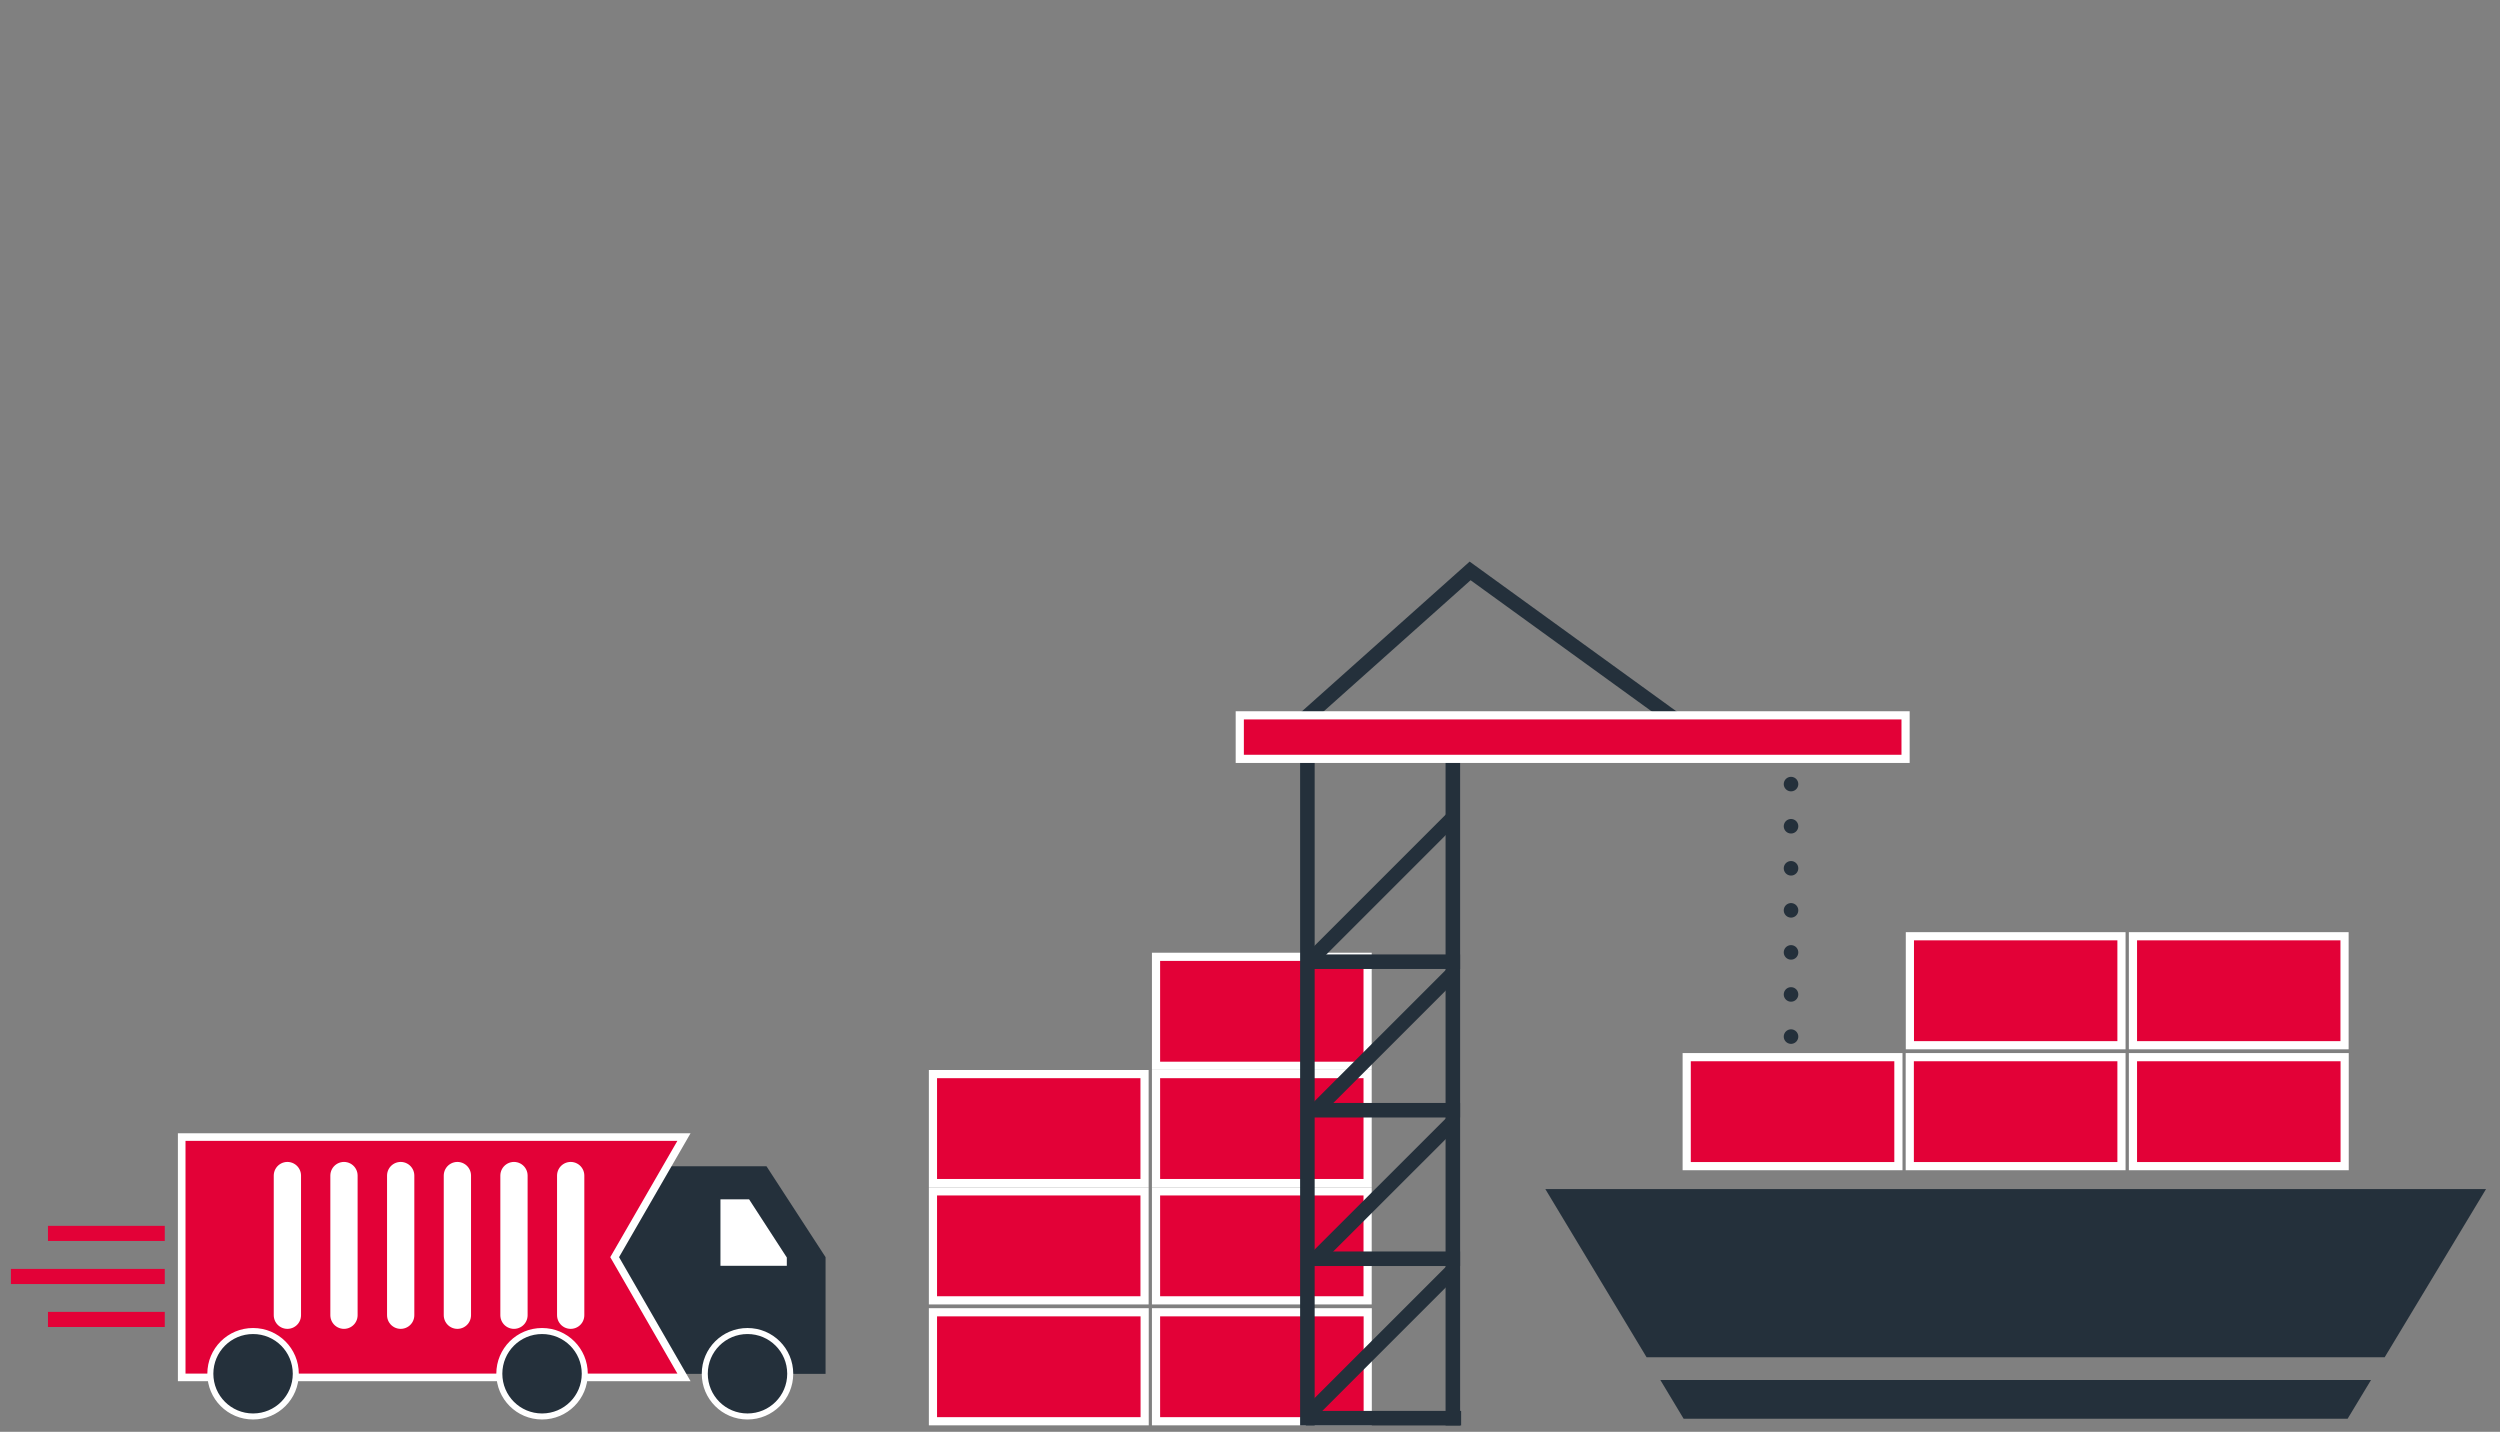 <?xml version="1.0" encoding="UTF-8"?><svg id="a" xmlns="http://www.w3.org/2000/svg" viewBox="0 0 220 126"><rect x="0" y="0" width="220" height="126" fill="#808080" stroke="none"/><defs><style>.b{stroke:#e30137;stroke-width:1.33px;}.b,.c,.d,.e,.f,.g,.h,.i{fill:none;}.c{stroke-width:2.4px;}.c,.d,.h{stroke-linecap:round;}.c,.e,.g,.i{stroke:#fff;}.d,.f,.h{stroke:#24303b;stroke-width:1.28px;}.d,.h{stroke-linejoin:round;}.j{fill:#fff;}.k{fill:#e30137;}.l{fill:#24303b;}.e{stroke-width:.67px;}.f{stroke-miterlimit:10;}.g{stroke-width:.53px;}.h{stroke-dasharray:0 0 0 0 0 0 0 3.7;}.i{stroke-width:.72px;}</style></defs><rect class="k" x="187.7" y="93.03" width="18.63" height="9.59"/><rect class="i" x="187.7" y="93.03" width="18.63" height="9.59"/><rect class="k" x="101.73" y="115.48" width="18.63" height="9.59"/><rect class="i" x="101.73" y="115.48" width="18.63" height="9.59"/><rect class="k" x="187.7" y="82.39" width="18.62" height="9.59"/><rect class="i" x="187.7" y="82.39" width="18.62" height="9.59"/><rect class="k" x="101.73" y="104.84" width="18.62" height="9.59"/><rect class="i" x="101.73" y="104.84" width="18.62" height="9.59"/><rect class="k" x="101.73" y="94.52" width="18.62" height="9.59"/><rect class="i" x="101.73" y="94.52" width="18.62" height="9.59"/><rect class="k" x="101.73" y="84.2" width="18.62" height="9.59"/><rect class="i" x="101.73" y="84.2" width="18.62" height="9.59"/><rect class="k" x="148.43" y="93.03" width="18.63" height="9.59"/><rect class="i" x="148.43" y="93.03" width="18.63" height="9.59"/><rect class="k" x="168.06" y="93.03" width="18.63" height="9.59"/><rect class="i" x="168.06" y="93.03" width="18.63" height="9.59"/><rect class="k" x="82.1" y="115.48" width="18.63" height="9.59"/><rect class="i" x="82.1" y="115.48" width="18.63" height="9.59"/><rect class="k" x="168.07" y="82.39" width="18.62" height="9.59"/><rect class="i" x="168.07" y="82.39" width="18.62" height="9.59"/><rect class="k" x="82.1" y="104.84" width="18.62" height="9.59"/><rect class="i" x="82.1" y="104.84" width="18.62" height="9.59"/><rect class="k" x="82.1" y="94.52" width="18.62" height="9.59"/><rect class="i" x="82.1" y="94.52" width="18.62" height="9.59"/><polygon class="l" points="144.9 119.44 135.99 104.64 218.77 104.64 209.85 119.44 144.9 119.44"/><polygon class="l" points="208.65 121.44 206.59 124.85 148.16 124.85 146.11 121.44 208.65 121.44"/><line class="f" x1="114.91" y1="124.8" x2="128.58" y2="124.8"/><line class="f" x1="115.05" y1="66.96" x2="115.05" y2="125.44"/><line class="f" x1="127.85" y1="66.96" x2="127.85" y2="125.44"/><line class="f" x1="128.49" y1="110.77" x2="114.82" y2="110.77"/><line class="f" x1="128.49" y1="97.7" x2="114.82" y2="97.7"/><line class="f" x1="128.49" y1="84.63" x2="114.82" y2="84.63"/><line class="f" x1="127.82" y1="111.8" x2="115.5" y2="124.12"/><line class="f" x1="127.82" y1="98.74" x2="115.66" y2="110.89"/><line class="f" x1="127.82" y1="85.67" x2="115.74" y2="97.75"/><line class="f" x1="127.82" y1="71.99" x2="115.5" y2="84.31"/><polyline class="f" points="113.81 64.13 129.37 50.24 148.55 64.13"/><rect class="k" x="109.1" y="62.95" width="58.59" height="3.83"/><rect class="i" x="109.1" y="62.95" width="58.59" height="3.83"/><line class="h" x1="157.61" y1="87.51" x2="157.61" y2="70.85"/><path class="d" d="M157.61,69h0m0,22.22h0"/><line class="b" x1="14.5" y1="112.33" x2=".96" y2="112.33"/><line class="b" x1="14.5" y1="108.54" x2="4.22" y2="108.54"/><line class="b" x1="14.5" y1="116.11" x2="4.22" y2="116.11"/><polygon class="l" points="54.38 102.63 54.38 120.9 72.65 120.9 72.65 110.63 67.45 102.63 54.38 102.63"/><polygon class="k" points="15.99 100.06 15.99 121.21 60.19 121.21 54.09 110.63 60.19 100.06 15.99 100.06"/><polygon class="e" points="15.99 100.06 15.99 121.21 60.19 121.21 54.09 110.63 60.19 100.06 15.99 100.06"/><g><path class="l" d="M22.27,124.65c2.08,0,3.76-1.68,3.76-3.76s-1.68-3.76-3.76-3.76-3.76,1.68-3.76,3.76,1.68,3.76,3.76,3.76"/><path class="g" d="M22.27,124.65c2.08,0,3.76-1.68,3.76-3.76s-1.68-3.76-3.76-3.76-3.76,1.68-3.76,3.76,1.68,3.76,3.76,3.76Z"/><path class="l" d="M47.7,124.65c2.08,0,3.76-1.68,3.76-3.76s-1.68-3.76-3.76-3.76-3.76,1.68-3.76,3.76,1.68,3.76,3.76,3.76"/><path class="g" d="M47.7,124.65c2.08,0,3.76-1.68,3.76-3.76s-1.68-3.76-3.76-3.76-3.76,1.68-3.76,3.76,1.68,3.76,3.76,3.76Z"/><path class="l" d="M65.78,124.65c2.08,0,3.76-1.68,3.76-3.76s-1.68-3.76-3.76-3.76-3.76,1.68-3.76,3.76,1.68,3.76,3.76,3.76"/><path class="g" d="M65.78,124.65c2.08,0,3.76-1.68,3.76-3.76s-1.68-3.76-3.76-3.76-3.76,1.68-3.76,3.76,1.68,3.76,3.76,3.76Z"/></g><polygon class="j" points="63.4 105.54 63.4 111.39 69.24 111.39 69.24 110.66 65.92 105.54 63.4 105.54"/><line class="c" x1="35.26" y1="103.45" x2="35.26" y2="115.74"/><line class="c" x1="30.27" y1="103.45" x2="30.27" y2="115.74"/><line class="c" x1="45.23" y1="103.45" x2="45.23" y2="115.74"/><line class="c" x1="25.29" y1="103.45" x2="25.29" y2="115.74"/><line class="c" x1="40.25" y1="103.45" x2="40.25" y2="115.74"/><line class="c" x1="50.22" y1="103.45" x2="50.22" y2="115.74"/></svg>